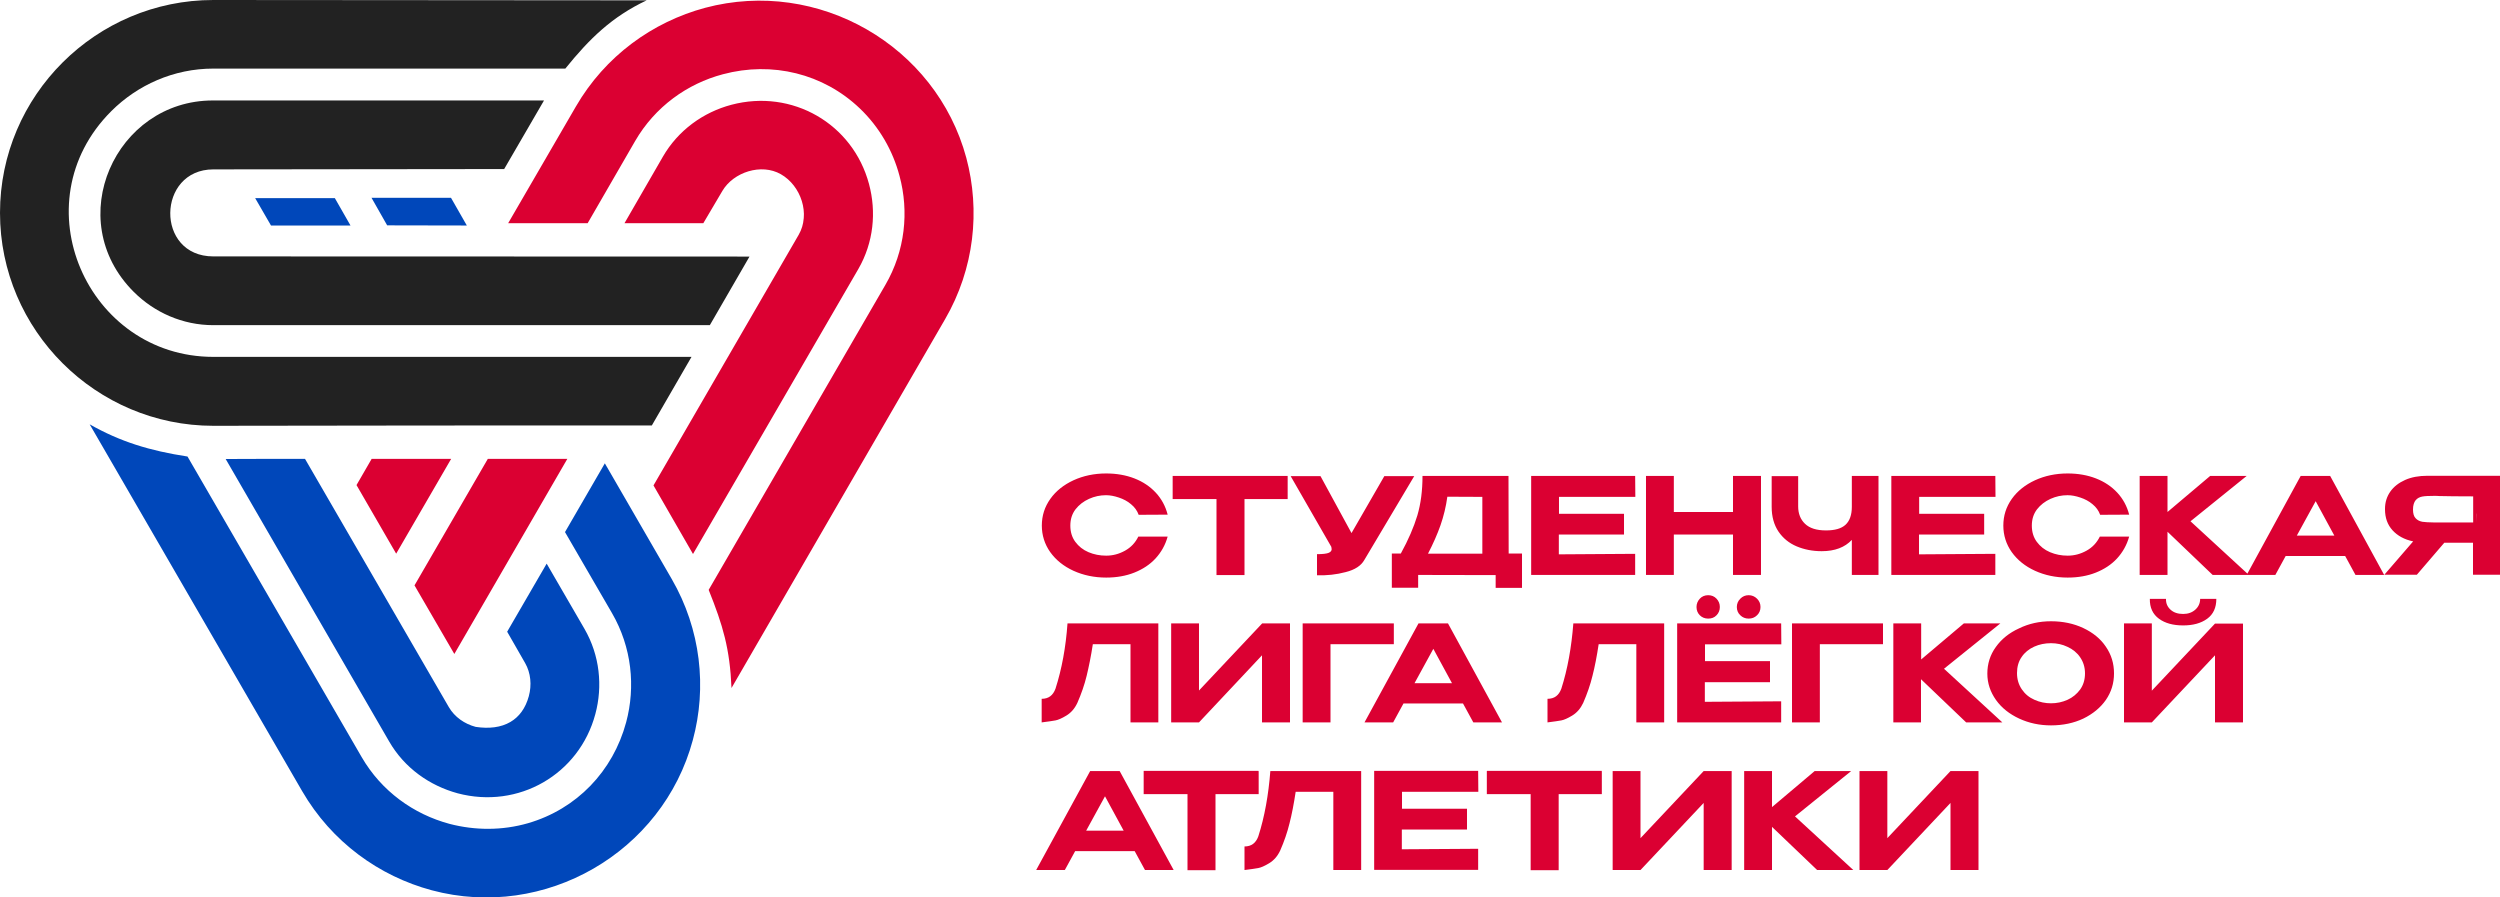 <svg width="156" height="56" viewBox="0 0 156 56" fill="none" xmlns="http://www.w3.org/2000/svg">
<g clip-path="url(#clip0_215_1337)">
<path d="M117.77 48.114V52.3L121.711 48.114H123.458V54.29H121.711V50.103L117.77 54.29H116.033V48.114H117.77V48.114ZM112.008 50.943L115.648 54.29H113.391L110.573 51.596V54.29H108.836V48.114H110.573V50.363L113.235 48.114H115.513L112.008 50.943ZM102.367 48.114V52.3L106.309 48.114H108.056V54.29H106.309V50.103L102.367 54.29H100.63V48.114H102.367V48.114ZM99.954 48.114V49.554H97.261V54.3H95.513V49.554H92.778V48.114H99.954ZM92.789 49.534V48.103H99.965L92.789 49.534ZM91.53 51.762H87.474V52.995L92.237 52.964V54.28H85.748V48.103H92.237L92.248 49.409H87.485V50.466H91.541V51.762H91.53ZM84.937 48.114V54.29H83.2V49.409H80.85C80.735 50.166 80.61 50.819 80.465 51.378C80.329 51.938 80.132 52.508 79.882 53.078C79.716 53.43 79.487 53.689 79.196 53.865C78.905 54.041 78.686 54.135 78.52 54.166C78.353 54.197 78.073 54.238 77.657 54.29V52.819C78.083 52.819 78.364 52.611 78.52 52.186C78.915 50.953 79.154 49.596 79.269 48.114H84.937V48.114ZM78.541 48.114V49.554H75.847V54.3H74.1V49.554H71.365V48.114H78.541ZM71.365 49.534V48.103H78.541L71.365 49.534ZM68.952 49.689L67.777 51.834H70.117L68.952 49.689ZM73.237 54.29H71.448L70.803 53.109H67.09L66.445 54.29H64.657L68.026 48.114H69.867L73.237 54.29ZM134.274 43.098L138.216 38.912H139.963V45.078H138.216V40.891L134.274 45.078H132.538V38.901H134.274V43.098ZM136.23 39.026C135.606 39.026 135.106 38.891 134.722 38.611C134.337 38.331 134.139 37.917 134.15 37.368H135.158C135.148 37.648 135.252 37.876 135.45 38.052C135.647 38.228 135.907 38.311 136.23 38.311C136.542 38.311 136.791 38.218 136.989 38.041C137.186 37.865 137.29 37.637 137.29 37.368H138.299C138.299 37.917 138.112 38.331 137.727 38.611C137.342 38.891 136.843 39.026 136.23 39.026ZM127.982 43.886C128.346 43.886 128.69 43.813 129.012 43.668C129.334 43.523 129.594 43.306 129.802 43.026C130 42.746 130.104 42.414 130.104 42.021C130.104 41.637 130 41.306 129.802 41.015C129.605 40.725 129.334 40.508 129.012 40.363C128.69 40.207 128.346 40.135 127.982 40.135C127.608 40.135 127.254 40.207 126.932 40.352C126.61 40.497 126.339 40.715 126.152 40.995C125.954 41.275 125.861 41.617 125.861 42C125.861 42.394 125.965 42.725 126.162 43.015C126.36 43.306 126.62 43.523 126.953 43.668C127.275 43.813 127.618 43.886 127.982 43.886ZM127.982 38.767C128.731 38.767 129.407 38.912 130 39.192C130.593 39.471 131.071 39.855 131.404 40.352C131.747 40.85 131.914 41.399 131.914 42.021C131.914 42.632 131.747 43.181 131.404 43.679C131.061 44.166 130.593 44.549 130 44.839C129.407 45.119 128.731 45.264 127.982 45.264C127.265 45.264 126.599 45.119 125.996 44.839C125.393 44.559 124.904 44.176 124.55 43.679C124.197 43.181 124.01 42.632 124.01 42.031C124.01 41.42 124.186 40.86 124.54 40.373C124.894 39.876 125.372 39.492 125.986 39.212C126.599 38.912 127.265 38.767 127.982 38.767ZM121.306 41.73L124.946 45.078H122.689L119.87 42.383V45.078H118.144V38.901H119.881V41.15L122.543 38.901H124.821L121.306 41.73ZM117.499 38.901V40.197H113.558V45.078H111.821V38.901H117.499ZM110.438 42.57H106.382V43.793L111.145 43.762V45.078H104.655V38.901H111.145L111.155 40.207H106.392V41.254H110.448V42.57H110.438ZM109.117 38.601C108.909 38.601 108.732 38.528 108.597 38.394C108.451 38.259 108.378 38.083 108.378 37.876C108.378 37.679 108.451 37.502 108.597 37.357C108.742 37.212 108.909 37.14 109.117 37.14C109.314 37.14 109.491 37.212 109.637 37.357C109.782 37.502 109.855 37.668 109.855 37.876C109.855 38.083 109.782 38.259 109.637 38.394C109.491 38.539 109.314 38.601 109.117 38.601ZM106.59 38.601C106.382 38.601 106.205 38.528 106.07 38.394C105.934 38.259 105.862 38.083 105.862 37.876C105.862 37.679 105.934 37.502 106.07 37.357C106.205 37.212 106.382 37.14 106.59 37.14C106.798 37.14 106.974 37.212 107.11 37.357C107.245 37.502 107.318 37.668 107.318 37.876C107.318 38.083 107.245 38.259 107.11 38.394C106.974 38.539 106.798 38.601 106.59 38.601ZM103.844 38.901V45.078H102.107V40.197H99.757C99.642 40.953 99.517 41.606 99.372 42.166C99.237 42.725 99.039 43.295 98.79 43.865C98.623 44.218 98.394 44.477 98.103 44.653C97.812 44.829 97.594 44.922 97.427 44.953C97.261 44.984 96.98 45.026 96.564 45.078V43.606C96.99 43.606 97.271 43.399 97.427 42.974C97.822 41.741 98.061 40.383 98.176 38.901H103.844V38.901ZM89.44 40.487L88.265 42.632H90.605L89.44 40.487ZM93.725 45.078H91.936L91.291 43.896H87.578L86.933 45.078H85.145L88.514 38.901H90.355L93.725 45.078ZM86.975 38.901V40.197H83.023V45.078H81.286V38.901H86.975ZM74.817 38.901V43.088L78.759 38.901H80.496V45.078H78.749V40.891L74.817 45.078H73.081V38.901H74.817ZM72.28 38.901V45.078H70.543V40.197H68.193C68.078 40.953 67.943 41.606 67.808 42.166C67.673 42.725 67.475 43.295 67.225 43.865C67.059 44.218 66.83 44.477 66.539 44.653C66.248 44.829 66.029 44.922 65.863 44.953C65.697 44.984 65.416 45.026 65 45.078V43.606C65.426 43.606 65.707 43.399 65.863 42.974C66.258 41.741 66.508 40.383 66.612 38.901H72.28V38.901ZM151.871 30.943C151.559 30.943 151.32 30.953 151.154 30.984C150.987 31.015 150.842 31.088 150.738 31.212C150.634 31.337 150.571 31.534 150.571 31.793C150.571 32.041 150.623 32.228 150.738 32.342C150.842 32.456 150.987 32.528 151.154 32.559C151.32 32.58 151.559 32.601 151.871 32.601H151.892H154.326V30.974C153.369 30.974 152.672 30.964 152.225 30.953C152.121 30.943 152.006 30.943 151.871 30.943ZM156 35.865H154.315V33.865H152.526L150.81 35.865H148.782L150.582 33.782C150.03 33.668 149.604 33.43 149.292 33.088C148.98 32.746 148.824 32.311 148.824 31.782V31.751C148.824 31.347 148.938 30.984 149.157 30.674C149.375 30.363 149.687 30.124 150.082 29.948C150.478 29.772 150.946 29.689 151.466 29.689H156V35.865V35.865ZM154.523 32.601C154.534 32.166 154.534 31.979 154.523 32.052V32.601ZM144.498 31.274L143.322 33.42H145.662L144.498 31.274ZM148.772 35.876H146.983L146.338 34.694H142.626L141.981 35.876H140.192L143.562 29.699H145.402L148.772 35.876ZM136.687 32.528L140.327 35.876H138.07L135.252 33.181V35.876H133.515V29.699H135.252V31.948L137.914 29.699H140.192L136.687 32.528ZM125.008 32.798C125.008 32.176 125.185 31.627 125.538 31.129C125.892 30.632 126.381 30.249 126.984 29.969C127.598 29.689 128.274 29.544 129.022 29.544C129.667 29.544 130.26 29.648 130.79 29.855C131.321 30.062 131.768 30.363 132.122 30.746C132.475 31.129 132.725 31.585 132.86 32.114L131.05 32.124C130.957 31.865 130.801 31.648 130.572 31.461C130.354 31.274 130.094 31.14 129.813 31.047C129.532 30.953 129.272 30.901 129.012 30.901C128.648 30.901 128.294 30.974 127.951 31.129C127.608 31.285 127.327 31.503 127.109 31.782C126.89 32.072 126.786 32.404 126.786 32.798C126.786 33.192 126.89 33.534 127.098 33.813C127.306 34.093 127.577 34.311 127.92 34.456C128.263 34.601 128.627 34.673 129.022 34.673C129.438 34.673 129.823 34.57 130.198 34.363C130.572 34.155 130.842 33.865 131.03 33.482H132.86C132.714 34.01 132.454 34.466 132.101 34.85C131.747 35.233 131.3 35.523 130.78 35.73C130.26 35.938 129.667 36.041 129.022 36.041C128.284 36.041 127.598 35.896 126.984 35.617C126.37 35.337 125.882 34.943 125.528 34.446C125.185 33.959 125.008 33.399 125.008 32.798ZM123.802 33.357H119.746V34.591L124.509 34.559V35.876H118.019V29.699H124.509L124.519 31.005H119.756V32.062H123.812V33.357H123.802ZM115.554 29.699H117.218V35.876H115.554V33.689C115.118 34.155 114.494 34.394 113.672 34.394C113.1 34.394 112.58 34.29 112.112 34.093C111.644 33.896 111.259 33.585 110.978 33.171C110.698 32.756 110.552 32.238 110.552 31.627V29.71H112.206V31.606C112.206 32.052 112.351 32.414 112.632 32.684C112.923 32.964 113.36 33.098 113.942 33.098C114.494 33.098 114.899 32.984 115.159 32.746C115.419 32.508 115.554 32.135 115.554 31.627V29.699ZM104.447 31.948H108.139V29.699H109.886V35.876H108.139V33.357H104.447V35.876H102.71V29.699H104.447V31.948ZM101.327 33.357H97.271V34.591L102.034 34.559V35.876H95.545V29.699H102.034L102.045 31.005H97.281V32.062H101.338V33.357H101.327ZM90.314 30.995C90.23 31.616 90.085 32.207 89.887 32.777C89.689 33.337 89.43 33.927 89.107 34.549H92.498V31.005L90.314 30.995ZM94.141 34.539H94.973V36.684H93.329V35.886L88.493 35.876V36.673H86.85V34.539H87.412C87.88 33.689 88.223 32.891 88.442 32.166C88.66 31.43 88.764 30.611 88.764 29.699H94.13L94.141 34.539ZM88.254 29.699L85.134 34.943C84.937 35.295 84.552 35.554 83.969 35.699C83.387 35.855 82.794 35.917 82.181 35.896V34.58C82.545 34.58 82.784 34.549 82.909 34.497C83.034 34.446 83.096 34.363 83.096 34.269C83.096 34.228 83.085 34.176 83.075 34.124L80.537 29.71H82.399L84.334 33.264L86.382 29.71H88.254V29.699ZM80.35 29.699V31.14H77.657V35.886H75.909V31.14H73.174V29.699H80.35ZM73.174 31.129V29.699H80.35L73.174 31.129ZM65.01 32.798C65.01 32.176 65.187 31.627 65.541 31.129C65.894 30.632 66.383 30.249 66.986 29.969C67.6 29.689 68.276 29.544 69.025 29.544C69.669 29.544 70.262 29.648 70.793 29.855C71.323 30.062 71.77 30.363 72.124 30.746C72.478 31.129 72.727 31.585 72.862 32.114L71.053 32.124C70.959 31.865 70.803 31.648 70.574 31.461C70.356 31.274 70.096 31.14 69.815 31.047C69.534 30.953 69.274 30.901 69.014 30.901C68.65 30.901 68.297 30.974 67.954 31.129C67.61 31.285 67.329 31.503 67.111 31.782C66.893 32.072 66.789 32.404 66.789 32.798C66.789 33.192 66.893 33.534 67.101 33.813C67.309 34.093 67.579 34.311 67.922 34.456C68.266 34.601 68.629 34.673 69.025 34.673C69.441 34.673 69.826 34.57 70.2 34.363C70.574 34.155 70.845 33.865 71.032 33.482H72.862C72.717 34.01 72.457 34.466 72.103 34.85C71.749 35.233 71.302 35.523 70.782 35.73C70.262 35.938 69.669 36.041 69.025 36.041C68.286 36.041 67.6 35.896 66.986 35.617C66.373 35.337 65.884 34.943 65.53 34.446C65.187 33.959 65.01 33.399 65.01 32.798Z" fill="#DB0032"/>
<path d="M5.595 26.477L18.855 49.368C20.696 52.539 23.66 54.673 26.946 55.554C33.998 57.44 41.35 53.191 43.233 46.176C44.117 42.912 43.742 39.285 41.912 36.124L37.742 28.912L35.256 33.202L38.189 38.259C39.426 40.394 39.666 42.85 39.073 45.067C38.251 48.124 35.984 50.487 32.947 51.368C31.335 51.834 29.64 51.824 28.049 51.409C25.813 50.808 23.806 49.378 22.568 47.243L11.7 28.487C9.339 28.124 7.509 27.565 5.595 26.477ZM29.682 45.357C28.985 45.171 28.371 44.746 28.007 44.124L19.032 28.632C17.378 28.632 15.735 28.632 14.082 28.642L24.284 46.269C25.241 47.927 26.811 49.026 28.558 49.502C32.344 50.508 36.14 48.331 37.149 44.559C37.617 42.819 37.43 40.901 36.473 39.243L34.112 35.171L31.647 39.419L32.77 41.378C33.124 42 33.186 42.746 32.999 43.44C32.791 44.207 32.386 44.736 31.855 45.047C31.262 45.399 30.503 45.482 29.682 45.357ZM29.13 14.072L28.142 12.342H23.182L24.159 14.062L29.13 14.072ZM15.922 12.363L16.91 14.072H21.871L20.894 12.363H15.922Z" fill="#0047BA"/>
<path d="M40.352 0.021L13.312 0C6.001 0 0 5.948 0 13.285C0 20.611 6.001 26.57 13.312 26.57C22.755 26.549 31.242 26.549 40.674 26.549L43.15 22.269H13.312C5.45 22.269 1.196 12.674 6.947 6.933C8.58 5.306 10.837 4.28 13.312 4.28H35.277C36.774 2.425 38.178 1.047 40.352 0.021ZM46.769 16.01L13.312 16C9.672 16 9.786 10.57 13.312 10.57L31.46 10.549L33.946 6.269H13.281C7.207 6.269 3.827 13.71 8.351 18.218C9.63 19.492 11.388 20.29 13.312 20.29H44.294L46.769 16.01Z" fill="#222222"/>
<path d="M50.17 13.472C50.055 15.078 50.097 15.047 50.17 13.472V13.472Z" fill="#1D1E1C"/>
<path d="M45.646 42.932L58.968 19.927C60.809 16.756 61.173 13.129 60.299 9.855C58.406 2.829 51.043 -1.389 44.002 0.487C40.726 1.368 37.762 3.492 35.932 6.653L31.71 13.927H36.67L39.634 8.798C40.872 6.663 42.879 5.223 45.115 4.632C48.183 3.813 51.376 4.59 53.654 6.767C54.87 7.927 55.713 9.399 56.129 10.974C56.732 13.202 56.482 15.658 55.245 17.782L44.221 36.808C45.115 39.036 45.542 40.477 45.646 42.932ZM24.721 34.549L22.246 30.269L23.192 28.632H28.153L24.721 34.549ZM28.35 40.808L35.402 28.632H30.441L25.865 36.528L28.35 40.808ZM49.837 14.653L40.778 30.29L43.243 34.57L53.56 16.787C54.517 15.129 54.694 13.223 54.226 11.482C53.217 7.71 49.421 5.533 45.635 6.539C43.888 7.005 42.318 8.124 41.361 9.782L38.969 13.927H43.888L45.074 11.917C45.77 10.736 47.507 10.176 48.724 10.87C49.982 11.585 50.586 13.357 49.837 14.653Z" fill="#DB0032"/>
</g>
<defs>
<clipPath id="clip0_215_1337">
<rect width="156" height="56" fill="white"/>
</clipPath>
</defs>
</svg>
